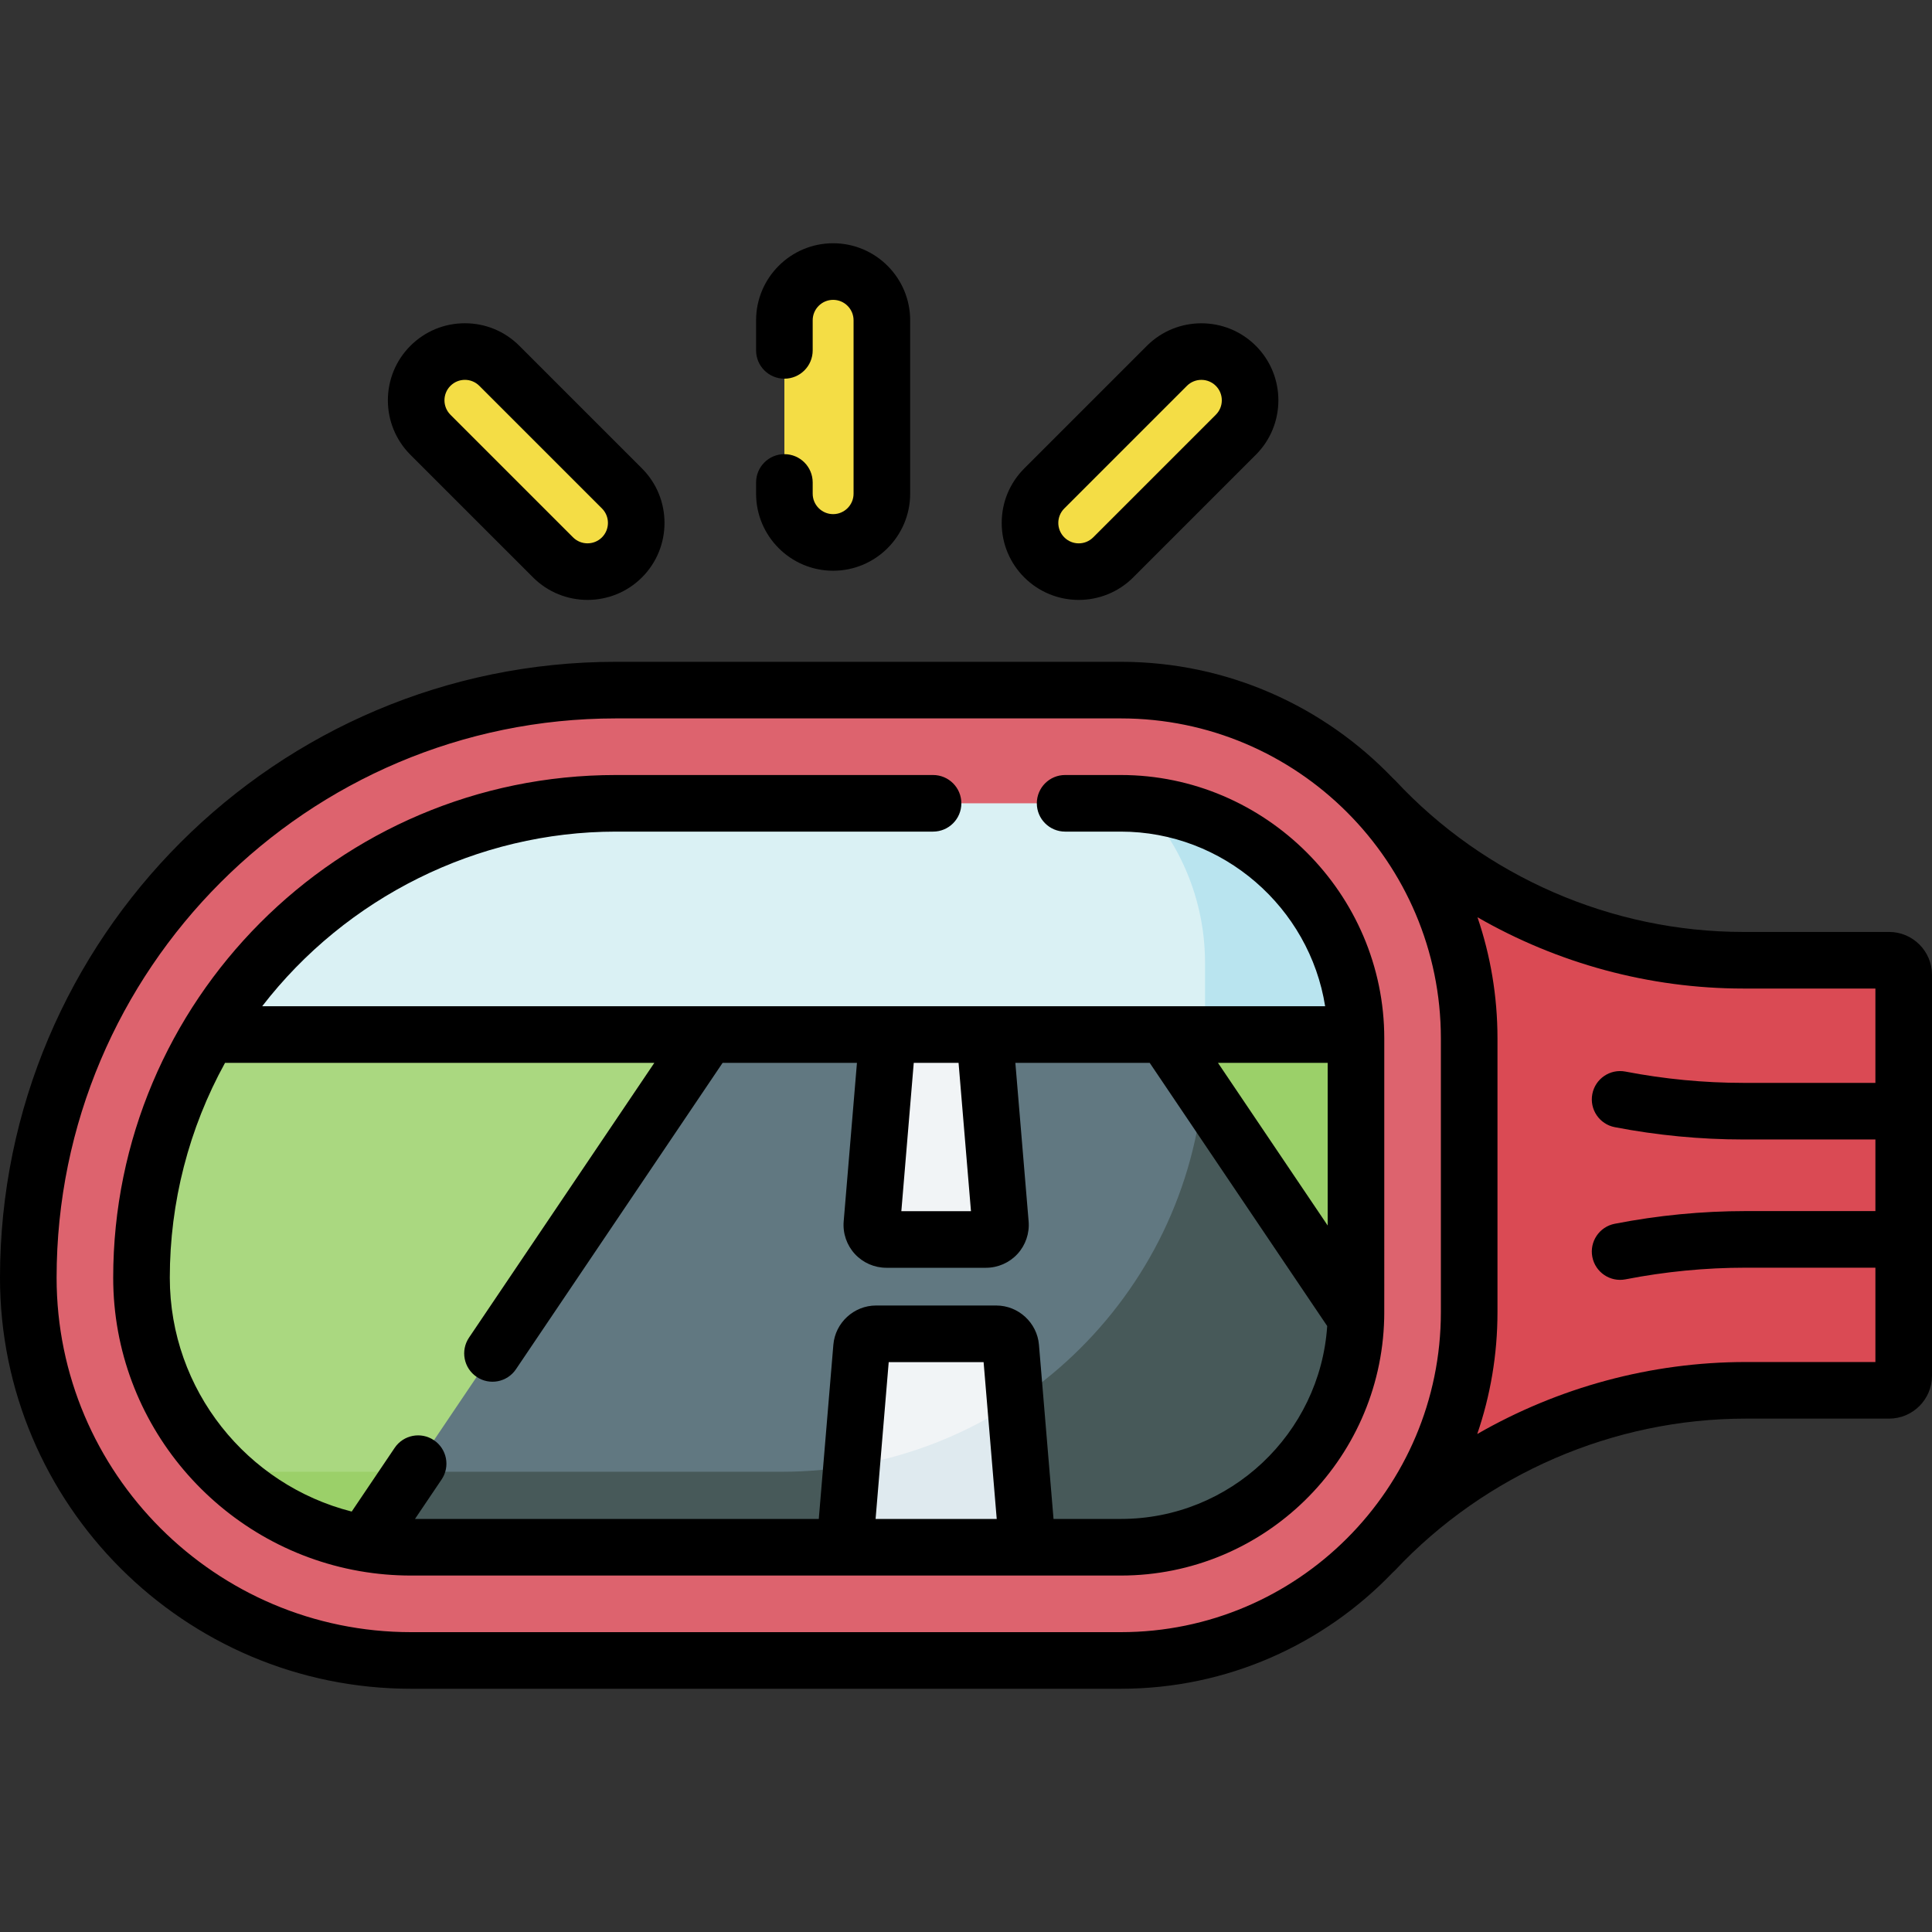 <svg id="Capa_1" enable-background="new 0 0 512 512" height="512" viewBox="0 0 512 512" width="512" xmlns="http://www.w3.org/2000/svg"><rect x="0" y="0" width="512" height="512" fill="#333333" stroke="none"/><g><path d="m297.037 440.037h-188.106c-56.019 0-101.431-45.412-101.431-101.431 0-86.002 69.718-155.72 155.72-155.72h133.817c50.982 0 92.311 41.329 92.311 92.311v72.53c-.001 50.981-41.33 92.31-92.311 92.31z" fill="#dd636e"/><path d="m55.305 274.164c-11.303 18.856-17.805 40.904-17.805 64.442 0 39.387 32.044 71.431 71.431 71.431h188.106c34.358 0 62.311-27.952 62.311-62.311v-72.529c0-.345-.003-.689-.009-1.033z" fill="#aad880"/><path d="m359.339 274.164h-39.991v3.6c0 62.007-50.266 112.273-112.273 112.273h-138.144c-3.487 0-6.917-.25-10.272-.733 12.917 12.81 30.687 20.733 50.272 20.733h188.106c34.358 0 62.311-27.952 62.311-62.311v-72.529c0-.345-.004-.69-.009-1.033z" fill="#9bd069"/><path d="m108.931 410.037h188.106c33.84 0 61.466-27.116 62.291-60.761l-50.661-75.112h-121.151l-90.923 134.806c4.009.701 8.131 1.067 12.338 1.067z" fill="#617881"/><path d="m207.074 390.037h-97.712l-12.77 18.933c4.009.701 8.131 1.067 12.338 1.067h188.106c33.84 0 61.466-27.116 62.291-60.761l-40.552-60.124c-5.706 56.658-53.538 100.885-111.701 100.885z" fill="#475959"/><path d="m461.994 254.474c-37.072 0-72.475-15.411-97.736-42.543l-.007-.008c15.561 16.524 25.097 38.785 25.097 63.274v72.53c0 24.492-9.538 46.756-25.102 63.28l.013-.014c25.519-27.147 61.121-42.543 98.379-42.543h37.996c2.136 0 3.867-1.732 3.867-3.867v-106.242c0-2.136-1.731-3.867-3.867-3.867z" fill="#da4a54"/><path d="m297.037 212.886h-133.817c-45.784 0-85.93 24.601-107.915 61.277h304.034c-.554-33.883-28.289-61.277-62.302-61.277z" fill="#daf1f4"/><path d="m319.339 254.164c.006.344.009.688.009 1.033v18.967h39.991c-.521-31.88-25.103-58.014-56.337-60.994 9.93 10.851 16.079 25.219 16.337 40.994z" fill="#b9e4ef"/><path d="m261.296 328.475h-26.409c-2.248 0-4.015-1.922-3.828-4.161 1.399-16.717 2.798-33.433 4.196-50.15h25.672c1.399 16.717 2.797 33.433 4.196 50.15.189 2.24-1.579 4.161-3.827 4.161z" fill="#f1f4f6"/><path d="m232.152 353.475c-1.997 0-3.661 1.531-3.828 3.521-1.479 17.68-2.959 35.36-4.439 53.041h48.411c-1.48-17.68-2.959-35.36-4.438-53.041-.167-1.99-1.831-3.521-3.828-3.521z" fill="#f1f4f6"/><path d="m225.688 388.5c-.601 7.179-1.201 14.357-1.802 21.536h48.411c-1.078-12.883-2.156-25.766-3.234-38.65-12.848 8.525-27.551 14.474-43.375 17.114z" fill="#dfeaef"/><g fill="#f4dd45"><path d="m233.704 84.88v45.955c0 7.134-5.783 12.917-12.917 12.917-7.134 0-12.917-5.783-12.917-12.917v-45.955c0-7.134 5.783-12.917 12.917-12.917 7.134 0 12.917 5.783 12.917 12.917z"/><path d="m114.067 115.216 32.495 32.495c5.044 5.044 13.223 5.044 18.267 0 5.044-5.044 5.044-13.223 0-18.267l-32.495-32.495c-5.044-5.044-13.223-5.044-18.267 0-5.044 5.044-5.044 13.222 0 18.267z"/><path d="m327.509 115.216-32.495 32.495c-5.044 5.044-13.223 5.044-18.267 0-5.044-5.044-5.044-13.223 0-18.267l32.495-32.495c5.044-5.044 13.223-5.044 18.267 0 5.044 5.044 5.044 13.222 0 18.267z"/></g><path d="m220.788 151.251c11.258 0 20.416-9.159 20.416-20.417v-45.954c0-11.258-9.158-20.417-20.416-20.417s-20.417 9.159-20.417 20.417v7.977c0 4.143 3.357 7.5 7.5 7.5s7.5-3.357 7.5-7.5v-7.977c0-2.987 2.43-5.417 5.417-5.417 2.986 0 5.416 2.43 5.416 5.417v45.954c0 2.987-2.43 5.417-5.416 5.417-2.987 0-5.417-2.43-5.417-5.417v-2.978c0-4.143-3.357-7.5-7.5-7.5s-7.5 3.357-7.5 7.5v2.978c0 11.258 9.159 20.417 20.417 20.417z"/><path d="m141.259 153.014c7.959 7.957 20.913 7.959 28.874 0 7.959-7.96 7.96-20.913-.001-28.875l-32.494-32.493c-3.856-3.856-8.983-5.981-14.438-5.981-5.453 0-10.581 2.124-14.438 5.98-7.96 7.961-7.96 20.913 0 28.874zm-21.889-50.762c2.118-2.118 5.541-2.12 7.661 0l32.494 32.493c2.112 2.112 2.112 5.55.001 7.661-2.113 2.111-5.55 2.111-7.661 0l-32.495-32.495c-2.112-2.111-2.112-5.547 0-7.659z"/><path d="m285.881 158.984c5.228 0 10.456-1.99 14.437-5.97l32.495-32.495c7.96-7.961 7.96-20.913 0-28.874-7.961-7.959-20.914-7.959-28.875 0l-32.494 32.494c-3.856 3.856-5.98 8.984-5.98 14.438-.001 11.354 9.197 20.407 20.417 20.407zm-3.83-24.237 32.494-32.494c1.056-1.057 2.442-1.585 3.83-1.585 2.975 0 5.417 2.402 5.417 5.415 0 1.446-.563 2.807-1.587 3.829l-32.495 32.495c-2.115 2.117-5.542 2.118-7.66 0-2.114-2.114-2.121-5.538.001-7.66z"/><path d="m500.633 246.974-38.639-.001c-34.867 0-68.489-14.636-92.247-40.153-.211-.226-.432-.436-.663-.631-18.18-18.973-43.758-30.803-72.047-30.803h-133.817c-90 0-163.22 73.22-163.22 163.22 0 60.064 48.866 108.931 108.931 108.931h188.106c28.289 0 53.867-11.83 72.047-30.803.222-.187.435-.388.639-.604 24.003-25.535 57.869-40.181 92.914-40.181h37.996c6.268 0 11.367-5.1 11.367-11.367v-106.24c0-6.268-5.1-11.368-11.367-11.368zm-391.702 185.563c-51.794 0-93.931-42.137-93.931-93.931 0-81.729 66.491-148.22 148.22-148.22h133.817c46.765 0 84.811 38.046 84.811 84.811v72.529c0 46.765-38.046 84.811-84.811 84.811zm353.706-71.588c-25.112 0-49.682 6.729-71.153 19.079 3.476-10.136 5.364-21.002 5.364-32.302v-72.529c0-11.231-1.865-22.035-5.301-32.118 21.248 12.233 45.564 18.895 70.447 18.895h35.006v24.999h-35.006c-10.43 0-20.936-1.007-31.226-2.991-4.075-.783-8 1.877-8.785 5.943-.784 4.067 1.877 8.001 5.943 8.785 11.225 2.165 22.687 3.263 34.067 3.263h35.007v18.976h-34.363c-11.603 0-23.285 1.132-34.726 3.364-4.065.794-6.718 4.732-5.925 8.798.795 4.073 4.74 6.717 8.798 5.925 10.496-2.049 21.212-3.087 31.853-3.087h34.363v25z"/><path d="m366.848 275.197c0-38.367-31.531-69.811-69.811-69.811h-14.767c-4.143 0-7.5 3.357-7.5 7.5s3.357 7.5 7.5 7.5h14.767c27.145 0 49.999 20.153 54.141 46.277-176.09 0-24.058 0-281.694 0 22.247-28.836 57.043-46.277 93.736-46.277h84.051c4.143 0 7.5-3.357 7.5-7.5s-3.357-7.5-7.5-7.5h-84.051c-73.739 0-133.22 60.032-133.22 133.22 0 38.827 28.18 71.195 65.161 77.728.087.017.174.032.261.046 4.39.76 8.904 1.157 13.508 1.157h188.106c37.911 0 68.86-30.375 69.789-68.066.036-1.251.023 2.774.023-74.274zm-15 6.467v43.109l-29.075-43.109zm-94.53 39.311h-18.453l3.289-39.312h11.875zm-25.279 81.562 3.478-41.562h25.148l3.477 41.562zm64.998 0h-17.842l-3.862-46.167c-.489-5.829-5.453-10.395-11.302-10.395h-31.879c-5.849 0-10.812 4.565-11.302 10.396l-3.863 46.165h-107.01l7.049-10.452c2.316-3.434 1.41-8.095-2.024-10.411-3.436-2.316-8.097-1.411-10.411 2.024l-11.385 16.883c-27.674-7.025-48.206-32.146-48.206-61.974 0-19.961 5.051-39.556 14.641-56.942h113.77l-49.111 72.815c-2.316 3.434-1.41 8.095 2.024 10.411 3.449 2.326 8.105 1.396 10.411-2.024l54.768-81.202h35.599l-3.516 42.024c-.264 3.152.812 6.295 2.954 8.623 2.142 2.329 5.184 3.664 8.347 3.664h26.41c3.163 0 6.205-1.335 8.347-3.664 2.142-2.328 3.218-5.471 2.954-8.622l-3.516-42.025h35.599l47.044 69.751c-1.904 28.509-25.705 51.122-54.688 51.122z"/></g></svg>